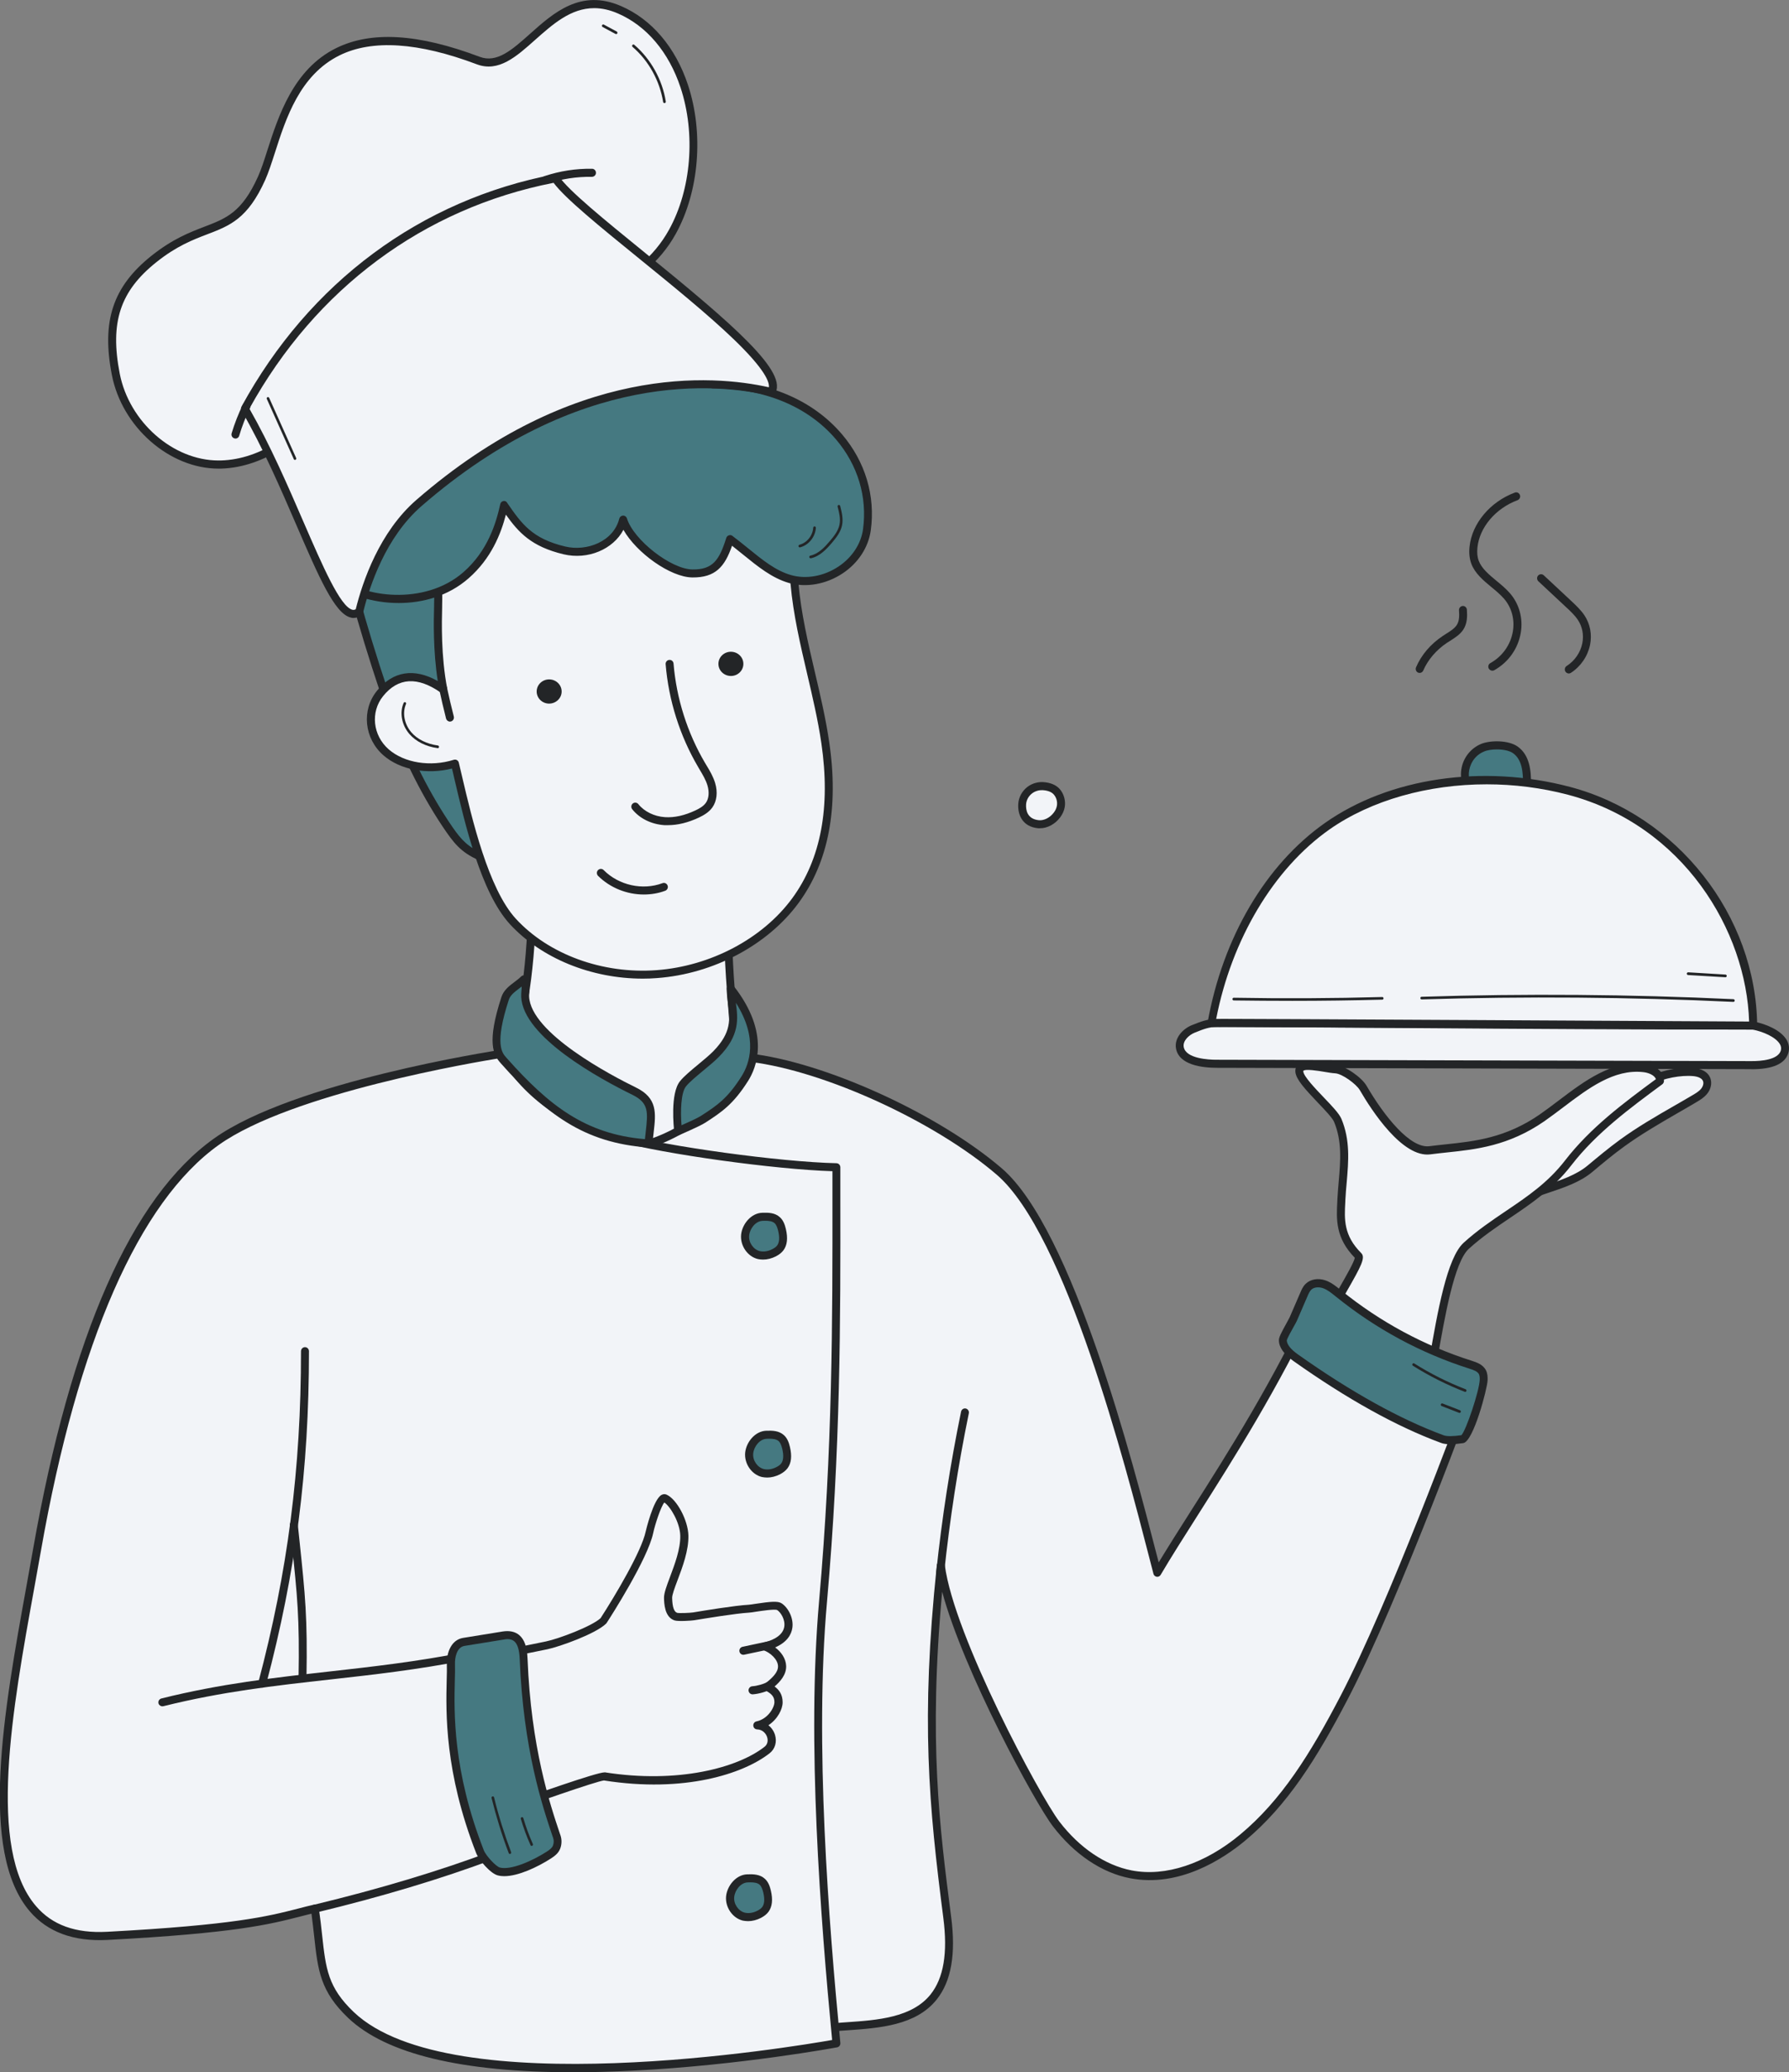 <svg width="355" height="411" viewBox="0 0 355 411" fill="none" xmlns="http://www.w3.org/2000/svg">
<rect x="0" y="0" width="355" height="411" fill="#808080" stroke="none"/>
<g clip-path="url(#clip0_396_910)">
<path d="M144.842 168.552C143.787 184.193 144.796 194.589 146.161 210.072C146.27 211.371 165.233 213.621 164.24 214.445C157.489 220.166 134.135 246.061 126.004 244.809C117.857 243.557 96.303 225 94.906 215.254C105.753 211.054 106.576 182.513 105.226 154.844C115.343 158.33 132.863 166.222 144.842 168.552Z" fill="#F2F4F8"/>
<path d="M126.608 245.665C132.893 245.665 144.826 234.461 157.52 221.974C160.546 218.994 163.153 216.427 164.751 215.08C165.015 214.858 165.123 214.51 165.046 214.177C164.844 213.384 164.301 213.178 156.573 211.8C153.144 211.182 148.054 210.278 146.921 209.724L146.812 208.551C145.54 194.13 144.609 183.702 145.618 168.616C145.649 168.204 145.369 167.855 144.981 167.776C136.741 166.175 126.019 161.976 116.537 158.283C112.456 156.683 108.592 155.177 105.473 154.1C105.225 154.02 104.961 154.052 104.744 154.226C104.542 154.385 104.418 154.639 104.433 154.908C106.218 191.769 103.006 211.277 94.611 214.525C94.269 214.652 94.052 215.017 94.114 215.397C95.588 225.714 117.748 244.398 125.879 245.634C126.127 245.634 126.36 245.665 126.608 245.665ZM162.827 214.636C161.197 216.11 158.963 218.313 156.433 220.801C147.278 229.818 131.931 244.905 126.127 244.017C118.694 242.876 97.931 225.444 95.805 215.746C104.495 211.594 107.754 192.545 106.078 156.001C108.965 157.031 112.394 158.363 115.994 159.773C125.274 163.402 135.748 167.491 144.019 169.202C143.073 184.035 143.988 194.399 145.261 208.678L145.385 210.136C145.478 211.261 146.921 211.689 156.309 213.369C158.621 213.781 161.384 214.272 162.827 214.636Z" fill="#232527"/>
<path d="M67.052 105.005C69.892 116.875 72.778 127.477 78.147 142.817C80.708 150.107 84.727 158.094 89.18 164.544C91.275 167.586 92.827 169.013 96.645 170.423C96.567 167.158 99.733 165.257 99.965 161.992C100.245 157.967 97.451 154.702 99.484 150.978C103.348 143.879 105.753 136.272 106.514 128.618C107.15 122.326 106.622 115.829 103.271 110.378C99.919 104.926 93.308 100.742 85.891 100.901C80.242 101.028 71.149 100.98 67.052 105.005Z" fill="#457981"/>
<path d="M96.66 171.247C96.815 171.247 96.986 171.199 97.125 171.089C97.343 170.93 97.451 170.676 97.451 170.423C97.42 168.981 98.165 167.776 98.956 166.509C99.779 165.193 100.632 163.83 100.756 162.056C100.881 160.328 100.493 158.775 100.105 157.27C99.577 155.162 99.112 153.34 100.182 151.374C104.124 144.148 106.529 136.51 107.305 128.697C108.081 121.011 106.979 114.878 103.953 109.95C100.182 103.817 93.106 99.934 85.89 100.093L85.006 100.108C79.28 100.219 70.621 100.378 66.524 104.419C66.322 104.609 66.245 104.91 66.307 105.195C69.162 117.144 72.017 127.651 77.418 143.086C80.04 150.566 84.09 158.553 88.559 165.003C90.654 168.03 92.284 169.646 96.396 171.168C96.474 171.231 96.567 171.247 96.66 171.247ZM86.294 101.709C92.811 101.709 99.189 105.259 102.603 110.821C105.443 115.433 106.467 121.233 105.738 128.554C104.977 136.145 102.65 143.562 98.801 150.614C97.42 153.134 98.01 155.447 98.584 157.698C98.925 159.076 99.298 160.487 99.189 161.96C99.096 163.323 98.382 164.464 97.637 165.653C96.939 166.778 96.21 167.919 95.961 169.314C92.92 168.046 91.601 166.651 89.832 164.1C85.456 157.761 81.468 149.917 78.892 142.563C73.585 127.382 70.745 117.002 67.936 105.29C71.754 101.978 79.714 101.836 85.037 101.725L85.921 101.709C86.046 101.709 86.17 101.709 86.294 101.709Z" fill="#232527"/>
<path d="M157.661 115.747C158.624 126.412 162.208 136.665 163.775 147.267C165.343 157.853 164.644 169.374 157.832 178.645C151.842 186.806 141.259 192.4 130.335 193.208C119.41 194.016 108.424 189.991 101.782 182.749C95.544 175.95 92.254 159.58 90.283 151.435C85.581 152.908 80.026 152.164 76.643 149.216C73.26 146.268 72.546 141.102 75.433 137.537C78.319 133.971 82.493 132.862 87.971 136.728C86.668 129.977 86.869 123.163 86.947 120.025C87.149 111.531 85.566 99.202 90.718 94.828C93.635 92.356 100.137 89.599 103.784 88.045C110.068 85.335 119.752 88.22 126.595 87.19C133.438 86.16 140.902 88.457 146.908 91.12C154.077 94.305 156.932 107.759 157.661 115.747Z" fill="#F2F4F8"/>
<path d="M127.557 194.097C128.503 194.097 129.434 194.065 130.381 193.986C141.554 193.162 152.308 187.457 158.453 179.106C164.427 170.976 166.475 160.216 164.536 147.126C163.853 142.482 162.767 137.839 161.711 133.354C160.361 127.586 158.965 121.627 158.437 115.669C158.111 112.135 156.078 94.307 147.202 90.361C139.257 86.843 132.274 85.495 126.455 86.367C123.739 86.779 120.574 86.557 117.206 86.32C112.349 85.971 107.337 85.622 103.442 87.286L103.039 87.46C99.314 89.061 93.092 91.739 90.19 94.196C85.814 97.904 85.969 106.636 86.109 114.338C86.14 116.35 86.186 118.236 86.14 119.995V120.201C86.062 123.149 85.923 128.996 86.869 135.082C82.198 132.435 77.962 133.101 74.796 137.015C71.693 140.85 72.267 146.476 76.1 149.82C79.39 152.688 84.759 153.686 89.694 152.419C89.833 153.037 89.988 153.686 90.144 154.368C92.254 163.385 95.435 177.03 101.177 183.289C107.446 190.088 117.346 194.097 127.557 194.097ZM130.071 87.73C134.881 87.73 140.406 89.109 146.582 91.85C152.835 94.624 156.032 106.493 156.87 115.827C157.413 121.913 158.825 127.919 160.191 133.751C161.23 138.204 162.317 142.815 162.984 147.395C164.846 160.041 162.906 170.389 157.196 178.171C151.315 186.173 140.995 191.625 130.272 192.417C119.55 193.21 108.858 189.295 102.356 182.212C96.894 176.269 93.65 162.339 91.695 154.019C91.463 153.021 91.245 152.102 91.043 151.262C90.997 151.04 90.857 150.866 90.671 150.755C90.485 150.644 90.252 150.628 90.05 150.691C85.41 152.149 80.228 151.309 77.14 148.631C73.959 145.858 73.477 141.215 76.022 138.061C79.017 134.353 82.881 134.131 87.521 137.411C87.785 137.601 88.126 137.601 88.406 137.427C88.669 137.253 88.809 136.92 88.747 136.603C87.49 130.074 87.661 123.466 87.738 120.28V120.074C87.785 118.299 87.754 116.382 87.707 114.353C87.567 107.016 87.428 98.696 91.214 95.479C93.93 93.165 100.028 90.551 103.675 88.982L104.078 88.808C107.616 87.286 112.443 87.635 117.113 87.968C120.403 88.205 123.802 88.443 126.703 88.015C127.774 87.809 128.907 87.73 130.071 87.73Z" fill="#232527"/>
<path d="M123.677 103.023C125.104 107.65 132.863 113.656 137.41 113.72C141.957 113.783 143.462 111.501 144.89 106.921C149.204 110.186 152.524 113.609 156.745 114.829C163.201 116.683 171.084 112.087 172.046 105.083C174.063 90.376 161.804 76.225 141.429 76.225C137.069 37.288 93.852 89.695 71.289 97.73C66.137 99.568 63.328 111.374 67.285 115.178C71.227 118.981 84.2 121.358 92.502 114.068C97.11 110.027 99.019 104.909 100.043 100.154C103.069 104.528 105.257 107.523 112.023 109.124C116.942 110.312 122.466 107.84 123.677 103.023Z" fill="#457981"/>
<path d="M79.11 119.6C83.812 119.6 88.917 118.268 92.998 114.687C97.483 110.757 99.391 105.892 100.385 102.072C102.914 105.622 105.459 108.411 111.821 109.933C116.678 111.09 121.675 108.934 123.708 105.083C126.299 109.647 133.018 114.481 137.379 114.528C141.988 114.576 143.834 112.373 145.262 108.237C146.007 108.823 146.736 109.41 147.434 109.98C150.383 112.373 153.176 114.639 156.497 115.606C159.942 116.604 163.961 115.891 167.235 113.704C170.308 111.66 172.325 108.554 172.791 105.194C173.737 98.332 171.704 91.55 167.064 86.114C161.323 79.379 152.478 75.592 142.081 75.433C141.15 68.127 138.791 63.722 134.865 61.995C125.989 58.065 111.03 69.411 96.567 80.393C87.039 87.636 78.023 94.466 70.994 96.97C68.278 97.936 65.92 101.47 64.973 105.955C64.29 109.235 64.383 113.53 66.695 115.765C68.915 117.872 73.756 119.6 79.11 119.6ZM100.028 99.363C99.981 99.363 99.919 99.363 99.873 99.378C99.562 99.442 99.329 99.68 99.267 99.996C98.445 103.752 96.8 109.235 91.974 113.467C84.184 120.297 71.646 118.284 67.813 114.592C66.292 113.134 65.796 109.869 66.54 106.288C67.347 102.389 69.365 99.267 71.537 98.491C78.799 95.908 87.908 88.998 97.529 81.677C111.635 70.964 126.222 59.903 134.275 63.453C137.751 64.99 139.846 69.205 140.638 76.305C140.684 76.717 141.026 77.018 141.414 77.018C151.64 77.018 160.345 80.615 165.901 87.16C170.23 92.247 172.123 98.57 171.254 104.973C170.851 107.873 169.082 110.567 166.397 112.357C163.495 114.291 159.973 114.925 156.947 114.053C153.921 113.181 151.376 111.121 148.428 108.728C147.45 107.936 146.426 107.112 145.34 106.288C145.138 106.129 144.874 106.082 144.626 106.177C144.377 106.256 144.191 106.446 144.114 106.7C142.748 111.058 141.46 113.007 137.394 112.944C133.143 112.88 125.741 107.112 124.406 102.817C124.297 102.469 123.987 102.247 123.63 102.263C123.273 102.278 122.978 102.516 122.885 102.865C121.737 107.429 116.414 109.41 112.163 108.396C105.552 106.827 103.488 103.847 100.648 99.743C100.524 99.489 100.291 99.363 100.028 99.363Z" fill="#232527"/>
<path d="M147.511 131.723C147.542 130.391 146.456 129.298 145.09 129.266C143.725 129.235 142.592 130.281 142.561 131.612C142.53 132.943 143.616 134.036 144.982 134.068C146.347 134.1 147.48 133.054 147.511 131.723Z" fill="#232527"/>
<path d="M111.449 137.205C111.48 135.874 110.393 134.78 109.028 134.749C107.662 134.717 106.529 135.763 106.498 137.094C106.467 138.425 107.554 139.519 108.919 139.55C110.285 139.566 111.418 138.52 111.449 137.205Z" fill="#232527"/>
<path d="M127.758 177.411C129.201 177.411 130.644 177.174 132.01 176.666C132.413 176.508 132.63 176.048 132.475 175.636C132.32 175.224 131.87 175.002 131.466 175.161C127.494 176.635 122.792 175.589 119.782 172.562C119.471 172.245 118.975 172.261 118.664 172.578C118.354 172.895 118.369 173.402 118.68 173.719C121.101 176.112 124.421 177.411 127.758 177.411Z" fill="#232527"/>
<path d="M132.568 163.656C134.508 163.656 136.556 163.149 138.682 162.15C139.613 161.706 140.637 161.136 141.351 160.153C142.251 158.886 142.453 157.127 141.91 155.304C141.522 154.021 140.854 152.879 140.187 151.786L139.892 151.295C136.385 145.336 134.228 138.538 133.654 131.612C133.623 131.169 133.235 130.836 132.801 130.883C132.366 130.915 132.04 131.311 132.087 131.755C132.677 138.918 134.911 145.97 138.542 152.135L138.837 152.642C139.473 153.704 140.063 154.702 140.389 155.795C140.777 157.111 140.668 158.394 140.063 159.234C139.582 159.916 138.76 160.375 138.015 160.724C135.858 161.738 133.825 162.198 131.947 162.071C129.821 161.928 127.851 160.962 126.671 159.488C126.392 159.139 125.911 159.092 125.569 159.361C125.228 159.646 125.182 160.138 125.445 160.486C126.904 162.324 129.232 163.481 131.839 163.656C132.102 163.656 132.335 163.656 132.568 163.656Z" fill="#232527"/>
<path d="M89.29 143.116C89.352 143.116 89.43 143.1 89.492 143.084C89.911 142.974 90.159 142.53 90.051 142.102C89.461 139.804 89.182 138.568 88.685 136.318C88.592 135.89 88.173 135.605 87.739 135.715C87.32 135.811 87.056 136.238 87.149 136.682C87.645 138.948 87.925 140.184 88.514 142.514C88.623 142.878 88.933 143.116 89.29 143.116Z" fill="#232527"/>
<path d="M86.852 148.395C86.976 148.395 87.1 148.3 87.115 148.157C87.131 148.015 87.038 147.872 86.883 147.856C84.679 147.555 82.802 146.62 81.607 145.225C80.226 143.609 79.807 141.375 80.567 139.631C80.629 139.489 80.567 139.346 80.443 139.283C80.319 139.219 80.148 139.283 80.102 139.409C79.248 141.327 79.713 143.815 81.234 145.574C82.522 147.064 84.508 148.062 86.836 148.379C86.821 148.395 86.836 148.395 86.852 148.395Z" fill="#232527"/>
<path d="M160.857 110.726C160.872 110.726 160.888 110.726 160.903 110.726C162.688 110.345 164.022 108.903 165.14 107.588C165.978 106.589 166.831 105.496 167.095 104.181C167.359 102.865 167.017 101.534 166.722 100.346C166.691 100.203 166.536 100.124 166.397 100.155C166.257 100.187 166.179 100.346 166.21 100.488C166.505 101.613 166.831 102.881 166.583 104.07C166.335 105.258 165.543 106.288 164.736 107.239C163.681 108.491 162.424 109.854 160.795 110.203C160.655 110.234 160.562 110.377 160.593 110.52C160.624 110.63 160.748 110.726 160.857 110.726Z" fill="#232527"/>
<path d="M158.716 108.57C158.732 108.57 158.763 108.57 158.778 108.554C160.485 108.11 161.788 106.478 161.897 104.687C161.913 104.544 161.789 104.418 161.649 104.402C161.509 104.386 161.385 104.513 161.37 104.655C161.276 106.224 160.128 107.65 158.638 108.047C158.499 108.078 158.421 108.237 158.452 108.379C158.499 108.49 158.592 108.57 158.716 108.57Z" fill="#232527"/>
<path d="M73.43 112.056C73.507 112.056 73.585 112.025 73.647 111.945C73.74 111.819 73.709 111.66 73.585 111.565C70.916 109.584 69.318 106.256 69.411 102.881C69.411 102.738 69.302 102.611 69.162 102.611C69.023 102.611 68.899 102.722 68.899 102.865C68.805 106.399 70.497 109.901 73.29 111.993C73.321 112.04 73.368 112.056 73.43 112.056Z" fill="#232527"/>
<path d="M347.892 203.414C350.949 204 354.922 205.965 354.115 208.627C353.448 210.846 350.142 211.274 347.535 211.274C312.139 211.179 276.728 211.1 241.332 211.004C238.383 211.004 234.581 210.371 234.116 207.819C233.837 206.25 235.187 204.729 236.832 204.079C238.476 203.414 239.764 202.891 241.564 202.891C277.038 203.033 312.403 203.414 347.892 203.414Z" fill="#F2F4F8"/>
<path d="M347.582 212.068C351.756 212.068 354.208 210.99 354.86 208.867C355.124 207.979 355.015 207.076 354.534 206.252C353.37 204.271 350.313 203.051 348.048 202.623C348.001 202.607 347.954 202.607 347.908 202.607C325.609 202.607 302.968 202.449 281.088 202.306C268.147 202.227 254.755 202.132 241.58 202.068C239.671 202.068 238.259 202.623 236.646 203.273L236.552 203.304C234.69 204.049 232.999 205.888 233.356 207.932C233.945 211.26 238.616 211.767 241.347 211.783L347.551 212.052C347.535 212.068 347.567 212.068 347.582 212.068ZM347.815 204.208C349.832 204.604 352.346 205.666 353.184 207.076C353.448 207.52 353.494 207.932 353.37 208.376C352.812 210.198 349.46 210.467 347.535 210.452L241.332 210.182C239.92 210.182 235.311 209.992 234.892 207.647C234.675 206.458 235.885 205.285 237.111 204.794L237.204 204.762C238.771 204.129 239.92 203.669 241.518 203.669C241.534 203.669 241.549 203.669 241.549 203.669C254.739 203.732 268.116 203.812 281.057 203.907C302.922 204.065 325.531 204.208 347.815 204.208Z" fill="#232527"/>
<path d="M303.015 155.556C303.03 153.084 302.844 150.247 300.718 148.726C299.213 147.649 295.877 147.569 294.154 148.314C290.073 150.057 289.685 155.588 292.556 157.347C293.378 157.854 294.402 157.949 295.396 158.028C296.839 158.155 298.328 158.266 299.741 157.933C301.153 157.601 302.999 156.824 303.015 155.556Z" fill="#457981"/>
<path d="M297.63 158.979C298.391 158.979 299.151 158.916 299.912 158.742C301.075 158.472 303.791 157.601 303.807 155.572C303.838 152.815 303.543 149.772 301.169 148.077C299.384 146.793 295.768 146.761 293.844 147.569C291.594 148.536 290.089 150.675 289.918 153.148C289.778 155.224 290.632 157.109 292.153 158.029C293.146 158.647 294.356 158.742 295.334 158.821C296.048 158.9 296.839 158.979 297.63 158.979ZM297.025 148.631C298.267 148.631 299.524 148.869 300.253 149.392C302.022 150.66 302.239 153.1 302.224 155.556C302.224 156.111 301.06 156.808 299.539 157.173C298.236 157.49 296.808 157.363 295.442 157.252C294.589 157.173 293.627 157.094 292.944 156.682C291.935 156.064 291.377 154.764 291.47 153.29C291.579 151.832 292.401 149.946 294.434 149.075C295.101 148.774 296.048 148.631 297.025 148.631Z" fill="#232527"/>
<path d="M347.893 203.415C347.691 183.431 333.709 162.766 311.317 156.855C295.194 152.592 276.387 154.732 263.367 163.876C250.348 173.019 242.961 188.677 240.401 202.892C240.401 202.797 347.893 203.415 347.893 203.415Z" fill="#F2F4F8"/>
<path d="M347.892 204.208C348.094 204.208 348.296 204.129 348.451 203.97C348.606 203.812 348.684 203.606 348.684 203.4C348.466 181.61 332.84 161.69 311.519 156.064C294.278 151.516 275.672 154.241 262.932 163.211C251.17 171.483 242.666 185.889 239.64 202.75L240.416 202.893L240.478 203.701C242.077 203.606 346.821 204.208 347.892 204.208ZM295.023 155.557C300.408 155.557 305.87 156.238 311.115 157.617C334.143 163.702 346.542 184.7 347.085 202.607C342.43 202.576 318.3 202.449 294.17 202.322C280.731 202.259 267.308 202.18 257.222 202.132C252.179 202.116 247.973 202.1 245.025 202.084C243.225 202.084 242.077 202.069 241.332 202.084C244.404 186.285 252.753 172.292 263.786 164.526C272.119 158.679 283.416 155.557 295.023 155.557Z" fill="#232527"/>
<path d="M296.141 133.022C296.266 133.022 296.405 132.99 296.514 132.926C299.338 131.342 301.247 128.632 301.774 125.494C302.255 122.626 301.464 119.757 299.602 117.634C298.826 116.746 297.879 115.954 296.964 115.209C295.443 113.941 294 112.753 293.426 111.2C293.146 110.455 293.069 109.599 293.177 108.569C293.596 104.576 296.793 100.82 301.138 99.203C301.542 99.045 301.759 98.585 301.604 98.173C301.448 97.761 300.998 97.539 300.595 97.698C295.691 99.52 292.091 103.831 291.61 108.411C291.471 109.694 291.595 110.788 291.952 111.786C292.681 113.735 294.357 115.13 295.971 116.461C296.84 117.174 297.724 117.919 298.422 118.711C299.959 120.47 300.61 122.832 300.207 125.225C299.757 127.887 298.128 130.185 295.738 131.516C295.35 131.722 295.226 132.213 295.428 132.609C295.583 132.863 295.862 133.022 296.141 133.022Z" fill="#232527"/>
<path d="M311.301 133.576C311.441 133.576 311.596 133.528 311.72 133.449C313.675 132.181 315.056 130.153 315.522 127.903C315.941 125.827 315.537 123.735 314.405 122.039C313.66 120.93 312.667 120.011 311.72 119.123L306.335 114.1C306.01 113.798 305.513 113.83 305.218 114.147C304.923 114.48 304.954 114.987 305.265 115.288L310.649 120.312C311.549 121.136 312.465 121.992 313.101 122.942C314.001 124.289 314.312 125.938 313.986 127.586C313.613 129.408 312.496 131.056 310.882 132.086C310.51 132.324 310.401 132.815 310.634 133.196C310.789 133.433 311.037 133.576 311.301 133.576Z" fill="#232527"/>
<path d="M281.709 133.466C282.004 133.466 282.299 133.291 282.423 132.99C283.339 130.867 284.999 128.918 287.109 127.507C287.327 127.365 287.544 127.222 287.761 127.095C288.723 126.477 289.716 125.859 290.368 124.876C291.16 123.656 291.175 122.262 291.082 120.931C291.051 120.487 290.679 120.154 290.244 120.186C289.81 120.217 289.484 120.614 289.515 121.041C289.608 122.246 289.561 123.213 289.065 123.973C288.615 124.655 287.808 125.178 286.939 125.716C286.706 125.859 286.473 126.002 286.256 126.16C283.866 127.761 282.051 129.884 280.995 132.341C280.825 132.753 280.995 133.228 281.399 133.402C281.492 133.434 281.601 133.466 281.709 133.466Z" fill="#232527"/>
<path d="M343.967 198.709C344.106 198.709 344.215 198.598 344.23 198.455C344.23 198.313 344.122 198.186 343.982 198.17C323.452 197.203 302.643 197.045 282.097 197.694C281.958 197.694 281.834 197.821 281.849 197.964C281.849 198.107 281.973 198.217 282.113 198.217C302.627 197.584 323.437 197.742 343.967 198.709C343.951 198.709 343.951 198.709 343.967 198.709Z" fill="#232527"/>
<path d="M256.43 198.502C262.389 198.502 268.364 198.423 274.291 198.265C274.431 198.265 274.555 198.138 274.54 197.995C274.54 197.853 274.4 197.726 274.276 197.742C264.515 198.011 254.599 198.059 244.823 197.884C244.684 197.884 244.559 197.995 244.559 198.154C244.559 198.296 244.668 198.423 244.823 198.423C248.656 198.471 252.536 198.502 256.43 198.502Z" fill="#232527"/>
<path d="M342.383 193.826C342.523 193.826 342.632 193.715 342.647 193.573C342.663 193.43 342.538 193.303 342.399 193.287L334.997 192.844C334.857 192.844 334.733 192.955 334.718 193.097C334.702 193.24 334.826 193.367 334.966 193.383L342.383 193.826C342.368 193.826 342.368 193.826 342.383 193.826Z" fill="#232527"/>
<path d="M298.159 239.959C302.908 235.981 310.791 235.759 315.539 231.798C317.603 230.07 319.667 228.343 321.824 226.774C326.402 223.43 331.429 220.784 336.286 217.9C336.969 217.488 337.667 217.076 338.18 216.442C338.676 215.824 338.955 214.936 338.692 214.175C338.273 213.003 336.829 212.638 335.604 212.607C332.314 212.496 329.04 213.431 326.045 214.841C323.05 216.267 320.303 218.153 317.587 220.071C311.117 224.635 304.506 229.658 301.03 236.869C300.083 238.802 296.313 237.534 298.159 239.959Z" fill="#F2F4F8"/>
<path d="M298.158 240.753C298.345 240.753 298.515 240.689 298.655 240.578C300.905 238.693 304.055 237.647 307.081 236.632C310.262 235.571 313.537 234.493 316.019 232.401C318.037 230.706 320.116 228.962 322.273 227.409C325.656 224.953 329.349 222.814 332.918 220.753C334.175 220.024 335.432 219.311 336.674 218.566C337.341 218.17 338.163 217.679 338.768 216.918C339.513 215.999 339.746 214.827 339.405 213.876C338.939 212.592 337.589 211.847 335.603 211.784C332.499 211.673 329.147 212.449 325.687 214.098C322.692 215.524 319.93 217.41 317.121 219.391C310.542 224.034 303.838 229.168 300.3 236.49C300.067 236.965 299.477 237.14 298.686 237.346C297.941 237.536 297.181 237.726 296.933 238.487C296.684 239.2 297.119 239.897 297.522 240.436C297.646 240.61 297.848 240.721 298.05 240.737C298.096 240.753 298.127 240.753 298.158 240.753ZM335.06 213.384C335.23 213.384 335.401 213.384 335.572 213.4C336.177 213.416 337.636 213.559 337.946 214.446C338.101 214.874 337.946 215.445 337.574 215.92C337.139 216.459 336.487 216.839 335.898 217.188C334.656 217.917 333.415 218.646 332.158 219.359C328.542 221.435 324.818 223.59 321.373 226.11C319.185 227.71 317.075 229.469 315.042 231.165C312.776 233.051 309.642 234.097 306.6 235.111C305.033 235.634 303.434 236.157 301.929 236.807C305.343 230.04 311.752 225.143 318.021 220.722C320.768 218.788 323.483 216.934 326.354 215.556C329.411 214.113 332.329 213.384 335.06 213.384Z" fill="#232527"/>
<path d="M269.573 249.087C265.647 245.173 266.004 241.607 266.19 237.931C266.485 232.337 267.618 227.345 265.461 222.194C264.592 220.118 258.059 214.825 257.857 212.575C257.64 210.325 262.808 211.941 265.011 212.052C266.656 212.147 269.682 214.318 270.52 215.76C272.506 219.183 278.589 228.818 283.772 228.121C290.274 227.234 297.707 227.44 306.025 221.687C312.356 217.298 318.578 210.959 326.198 211.814C327.703 211.989 329.503 212.86 329.425 214.397C322.861 219.231 316.204 224.159 311.192 230.641C305.419 238.105 297.676 240.989 290.972 247.075C285.215 252.304 283.819 284.189 280.218 284.601C278.015 284.855 261.178 276.772 260.899 268.722C260.697 263.588 270.706 250.228 269.573 249.087Z" fill="#F2F4F8"/>
<path d="M280.126 285.425C280.188 285.425 280.235 285.425 280.281 285.409C282.33 285.171 283.261 280.956 285.185 269.831C286.69 261.131 288.568 250.307 291.47 247.677C294.092 245.299 296.932 243.382 299.678 241.528C303.884 238.691 308.229 235.744 311.782 231.148C316.764 224.698 323.421 219.801 329.861 215.047C330.047 214.904 330.171 214.682 330.186 214.429C330.28 212.385 328.216 211.228 326.26 211.006C319.852 210.293 314.482 214.35 309.3 218.264C308.074 219.199 306.801 220.15 305.56 221.021C298.794 225.712 292.54 226.362 287.016 226.948C285.852 227.075 284.75 227.186 283.649 227.329C279.878 227.836 274.741 221.481 271.172 215.348C270.226 213.716 266.952 211.355 265.027 211.244C264.515 211.212 263.786 211.101 263.01 210.958C260.822 210.594 258.572 210.214 257.548 211.18C257.284 211.434 256.974 211.893 257.051 212.622C257.191 214.08 258.929 215.982 261.551 218.739C262.948 220.197 264.391 221.719 264.717 222.479C266.331 226.346 266.005 230.229 265.648 234.333C265.555 235.474 265.446 236.647 265.384 237.851L265.369 238.263C265.182 241.829 264.981 245.505 268.845 249.467C268.69 250.323 267.122 253.065 265.85 255.283C263.088 260.101 259.969 265.552 260.077 268.722C260.17 271.448 261.924 274.332 265.291 277.311C270.505 281.954 278.109 285.425 280.126 285.425ZM328.588 214.033C322.179 218.755 315.584 223.668 310.556 230.165C307.158 234.555 303.108 237.297 298.809 240.197C296.016 242.082 293.13 244.032 290.43 246.488C287.125 249.499 285.262 260.148 283.633 269.562C282.624 275.362 281.243 283.301 280.08 283.824C279.009 283.919 271.529 280.782 266.238 276.059C263.32 273.46 261.738 270.925 261.66 268.722C261.567 266.028 264.841 260.323 267.215 256.155C270.133 251.068 271.002 249.42 270.117 248.532C266.595 245.014 266.765 241.813 266.952 238.406L266.967 237.994C267.029 236.821 267.122 235.648 267.231 234.523C267.603 230.213 267.945 226.124 266.176 221.893C265.741 220.863 264.329 219.373 262.684 217.662C261.008 215.903 258.712 213.51 258.618 212.511C258.603 212.432 258.618 212.4 258.618 212.4C258.96 211.941 261.722 212.4 262.762 212.575C263.584 212.717 264.36 212.844 264.95 212.876C266.331 212.955 269.108 214.984 269.822 216.188C272.197 220.277 278.311 229.69 283.85 228.945C284.937 228.802 286.023 228.691 287.171 228.565C292.882 227.963 299.353 227.281 306.444 222.384C307.717 221.497 308.989 220.53 310.231 219.595C315.165 215.855 320.286 211.988 326.074 212.638C327.052 212.733 328.324 213.225 328.588 214.033Z" fill="#232527"/>
<path d="M133.421 45.956C141.444 31.472 137.921 8.414 122.931 1.932C109.415 -3.915 103.658 15.323 94.906 12.011C57.927 -1.95 56.282 25.656 51.906 35.37C46.397 47.589 40.92 43.072 30.554 51.36C22.795 57.556 21.057 64.371 22.981 74.244C24.905 84.117 33.952 92.405 43.806 92.135C55.987 91.802 64.553 80.345 74.671 73.388C92.02 61.423 122.729 65.29 133.421 45.956Z" fill="#F2F4F8"/>
<path d="M43.355 92.944C43.511 92.944 43.666 92.944 43.837 92.944C52.759 92.69 59.804 86.668 66.632 80.821C69.379 78.475 72.203 76.051 75.105 74.054C82.01 69.3 91.29 67.034 100.259 64.847C113.682 61.566 127.57 58.175 134.103 46.369C138.743 37.986 139.69 26.385 136.509 16.814C134.041 9.381 129.324 3.835 123.241 1.204C115.234 -2.267 109.865 2.519 105.147 6.735C101.64 9.857 98.614 12.566 95.185 11.267C83.003 6.671 73.693 6.101 66.71 9.54C58.221 13.723 55.242 23.026 53.054 29.808C52.402 31.869 51.828 33.627 51.192 35.038C47.995 42.122 44.892 43.31 40.578 44.958C37.614 46.099 34.262 47.383 30.057 50.727C22.391 56.844 20.11 63.706 22.205 74.403C24.222 84.719 33.641 92.944 43.355 92.944ZM117.903 1.616C119.362 1.616 120.929 1.933 122.636 2.678C128.3 5.134 132.707 10.332 135.034 17.337C138.076 26.496 137.191 37.574 132.753 45.576C126.546 56.78 113.604 59.934 99.902 63.278C90.793 65.496 81.374 67.794 74.22 72.723C71.257 74.767 68.386 77.224 65.608 79.585C58.687 85.512 52.154 91.106 43.775 91.328C43.635 91.328 43.48 91.328 43.34 91.328C34.355 91.328 25.619 83.689 23.757 74.086C21.786 63.943 23.819 57.747 31.034 51.995C35.038 48.793 38.281 47.557 41.136 46.464C45.621 44.752 49.159 43.389 52.62 35.703C53.287 34.214 53.892 32.328 54.544 30.315C56.747 23.438 59.494 14.88 67.377 10.982C73.863 7.781 83.034 8.383 94.626 12.757C98.925 14.373 102.447 11.251 106.171 7.923C109.678 4.817 113.248 1.616 117.903 1.616Z" fill="#232527"/>
<path d="M48.587 81.043C59.542 99.997 66.184 125.416 71.273 121.327C73.12 113.705 76.813 105.226 83.145 99.743C110.689 75.845 136.821 73.88 153.037 77.731C157.63 71.535 115.344 43.152 110.192 35.355C86.776 39.824 63.499 53.754 48.587 81.043Z" fill="#F2F4F8"/>
<path d="M70.14 122.563C70.715 122.563 71.258 122.357 71.77 121.945C71.909 121.834 72.002 121.676 72.049 121.501C73.322 116.256 76.518 106.541 83.672 100.345C114.94 73.215 142.484 76.035 152.866 78.507C153.176 78.587 153.486 78.46 153.672 78.206C156.776 74.023 145.448 64.324 127.804 49.982C120.045 43.675 112.721 37.732 110.859 34.896C110.688 34.626 110.378 34.5 110.068 34.563C83.455 39.634 61.388 56.004 47.919 80.647C47.779 80.9 47.779 81.202 47.934 81.439C52.171 88.761 55.724 96.986 58.859 104.244C63.235 114.354 66.385 121.66 69.551 122.468C69.737 122.547 69.939 122.563 70.14 122.563ZM70.59 120.836C70.311 120.994 70.078 120.978 69.907 120.931C67.502 120.313 63.995 112.199 60.271 103.626C57.167 96.447 53.66 88.349 49.486 81.043C62.661 57.193 84.075 41.314 109.85 36.259C112.193 39.396 118.99 44.911 126.811 51.266C133.561 56.749 140.544 62.422 145.665 67.351C151.841 73.31 152.71 75.798 152.571 76.812C141.491 74.324 113.823 72.073 82.632 99.141C75.292 105.511 71.956 115.337 70.59 120.836Z" fill="#232527"/>
<path d="M108.297 36.497C108.375 36.497 108.468 36.481 108.546 36.449C111.432 35.483 114.427 35.023 117.468 35.071C117.903 35.055 118.26 34.722 118.26 34.278C118.26 33.834 117.918 33.47 117.484 33.47C114.272 33.422 111.091 33.914 108.049 34.928C107.63 35.071 107.413 35.514 107.552 35.942C107.646 36.291 107.956 36.497 108.297 36.497Z" fill="#232527"/>
<path d="M46.724 86.985C47.066 86.985 47.376 86.763 47.469 86.415C48.028 84.529 48.742 82.691 49.611 80.932C49.812 80.535 49.657 80.06 49.269 79.854C48.881 79.648 48.416 79.807 48.214 80.203C47.314 82.041 46.554 83.974 45.964 85.939C45.84 86.367 46.073 86.811 46.492 86.938C46.585 86.969 46.662 86.985 46.724 86.985Z" fill="#232527"/>
<path d="M140.108 391.728C140.931 394.485 140.729 402.599 143.476 403.201C149.729 404.564 159.785 402.504 166.954 401.981C177.475 401.22 190.65 401.062 187.981 380.318C185.265 359.32 183.356 342.316 186.693 310.526C188.57 325.027 205.826 356.88 209.581 361.776C213.306 366.642 218.458 370.619 224.401 371.776C232.284 373.297 240.369 369.653 246.591 364.471C255.39 357.149 261.38 346.928 266.718 336.69C277.146 316.707 292.602 274.236 292.602 274.236C292.602 274.236 268.099 267.437 261.519 256.756C250.409 280.797 237.451 298.752 229.646 311.968C226.17 298.783 213.337 245.315 198.3 232.415C185.715 221.623 163.602 211.512 148.566 209.801C143.367 220.387 132.381 227.772 120.789 228.437C122.263 272.287 125.646 316.057 130.906 359.59C132.35 371.633 137.284 382.188 140.108 391.728Z" fill="#F2F4F8"/>
<path d="M148.566 404.454C152.197 404.454 156.294 403.962 160.297 403.471C162.687 403.186 164.953 402.916 167.001 402.758L168.118 402.679C174.496 402.235 181.743 401.728 185.855 396.593C188.757 392.98 189.704 387.608 188.742 380.191C186.429 362.3 184.241 345.343 186.957 315.693C191.224 331.556 205.377 357.577 208.946 362.236C213.198 367.783 218.629 371.444 224.246 372.521C234.038 374.407 242.759 368.655 247.088 365.057C255.452 358.084 261.272 348.814 267.417 337.039C277.751 317.246 293.192 274.902 293.347 274.474C293.424 274.268 293.409 274.03 293.316 273.824C293.223 273.618 293.036 273.476 292.819 273.412C292.571 273.349 268.534 266.566 262.203 256.281C262.047 256.028 261.784 255.885 261.489 255.901C261.21 255.917 260.946 256.091 260.822 256.36C252.752 273.824 243.659 288.134 236.35 299.624C234.038 303.253 231.85 306.707 229.926 309.877C229.786 309.306 229.615 308.688 229.445 308.039C224.913 290.48 212.887 243.809 198.782 231.718C186.104 220.847 163.603 210.625 148.628 208.929C148.302 208.898 147.992 209.072 147.837 209.373C142.731 219.769 132.086 226.916 120.712 227.566C120.293 227.598 119.951 227.962 119.967 228.39C121.441 272.081 124.839 316.232 130.084 359.622C131.109 368.116 133.886 375.992 136.338 382.949C137.44 386.071 138.479 389.034 139.333 391.918C139.55 392.679 139.705 393.979 139.876 395.357C140.311 399.129 140.823 403.392 143.29 403.946C144.888 404.327 146.657 404.454 148.566 404.454ZM186.678 309.703C186.274 309.703 185.933 310.019 185.902 310.416C182.674 341.175 184.319 358.1 187.19 380.397C188.09 387.354 187.252 392.315 184.645 395.579C180.952 400.175 174.077 400.666 168.01 401.078L166.893 401.157C164.813 401.316 162.532 401.585 160.127 401.87C154.432 402.552 147.976 403.328 143.647 402.393C142.266 402.092 141.769 397.766 141.459 395.199C141.288 393.693 141.133 392.378 140.869 391.49C140 388.575 138.961 385.595 137.843 382.442C135.298 375.231 132.676 367.767 131.683 359.463C126.469 316.374 123.086 272.541 121.596 229.151C133.048 228.2 143.678 221.021 149.016 210.625C163.727 212.463 185.467 222.416 197.788 232.986C211.506 244.744 223.439 291.05 227.939 308.482C228.312 309.909 228.622 311.145 228.886 312.143C228.964 312.46 229.227 312.682 229.538 312.729C229.848 312.777 230.158 312.618 230.314 312.349C232.424 308.768 234.969 304.774 237.669 300.527C244.823 289.259 253.683 275.314 261.66 258.326C268.518 267.501 287.326 273.491 291.578 274.759C289.374 280.75 275.517 318.117 266.036 336.31C259.984 347.91 254.273 357.038 246.111 363.837C239.112 369.669 231.26 372.268 224.557 370.968C219.327 369.954 214.222 366.515 210.203 361.27C206.401 356.294 189.285 324.456 187.485 310.416C187.407 310.004 187.066 309.703 186.678 309.703Z" fill="#232527"/>
<path d="M294.402 273.713C294.418 273.174 294.402 272.619 294.154 272.144C293.719 271.288 292.726 270.955 291.826 270.67C282.329 267.659 273.391 262.841 265.601 256.534C264.732 255.821 263.832 255.076 262.777 254.712C261.722 254.347 260.434 254.411 259.627 255.203C259.208 255.615 258.959 256.186 258.727 256.724C258.028 258.357 257.315 259.973 256.616 261.605C256.368 262.16 254.552 265.155 254.552 265.773C254.552 267.184 255.949 268.451 257.082 269.244C265.88 275.488 276.107 281.684 286.193 285.392C287.248 285.788 289.141 285.566 290.243 285.392C291.345 285.249 294.324 276.121 294.402 273.713Z" fill="#457981"/>
<path d="M287.822 286.439C288.552 286.439 289.39 286.36 290.367 286.217C292.385 285.9 295.131 275.409 295.193 273.745C295.209 273.143 295.193 272.43 294.867 271.78C294.262 270.592 292.943 270.18 292.074 269.894C282.608 266.899 273.872 262.192 266.098 255.901L265.973 255.806C265.089 255.093 264.173 254.348 263.041 253.952C261.582 253.445 260.03 253.698 259.083 254.633C258.54 255.156 258.246 255.854 258.013 256.408L255.902 261.289C255.84 261.432 255.592 261.876 255.359 262.303C254.242 264.316 253.776 265.235 253.776 265.79C253.776 267.184 254.738 268.579 256.647 269.926C267.277 277.453 277.131 282.937 285.929 286.169C286.395 286.36 287.031 286.439 287.822 286.439ZM289.995 284.648C288.366 284.886 287.093 284.902 286.457 284.664C277.782 281.463 268.053 276.059 257.532 268.611C256.135 267.628 255.359 266.646 255.344 265.837C255.437 265.409 256.306 263.856 256.725 263.112C257.066 262.509 257.252 262.161 257.345 261.955L259.456 257.074C259.658 256.598 259.875 256.123 260.185 255.806C260.775 255.22 261.784 255.236 262.528 255.489C263.413 255.806 264.173 256.424 264.996 257.09L265.12 257.185C273.049 263.587 281.957 268.389 291.609 271.463C292.431 271.717 293.192 272.002 293.471 272.541C293.626 272.858 293.642 273.286 293.626 273.713C293.533 275.869 290.957 283.634 289.995 284.648Z" fill="#232527"/>
<path d="M186.568 312.745C186.972 312.745 187.313 312.443 187.344 312.031C188.461 301.414 190.106 290.733 192.248 280.305C192.341 279.877 192.061 279.449 191.642 279.354C191.224 279.259 190.805 279.544 190.711 279.972C188.554 290.463 186.894 301.192 185.777 311.857C185.73 312.301 186.041 312.697 186.475 312.745C186.506 312.745 186.537 312.745 186.568 312.745Z" fill="#232527"/>
<path d="M69.658 399.638C63.063 393.362 63.963 388.893 62.505 378.545C55.134 380.256 51.006 382.364 21.305 383.949C-8.955 385.549 1.598 340.21 7.386 307.295C13.763 271.005 24.905 239.279 42.983 226.426C58.765 215.191 99.747 208.979 99.747 208.979C104.542 217.552 113.465 223.067 122.807 225.602C132.148 228.138 154.572 231.26 165.993 231.513C165.993 257.36 166.241 284.871 163.339 317.659C160.872 345.519 163.556 380.019 165.993 405.263C165.977 405.263 90.452 419.447 69.658 399.638Z" fill="#F2F4F8"/>
<path d="M113.791 411C117.547 411 121.488 410.889 125.647 410.683C146.937 409.621 165.916 406.087 166.117 406.056C166.521 405.976 166.8 405.596 166.754 405.184C164.426 381.033 161.617 345.693 164.1 317.739C166.8 287.343 166.785 261.893 166.754 237.298V231.513C166.754 231.07 166.412 230.721 165.978 230.705C154.883 230.467 132.382 227.377 122.978 224.826C112.86 222.068 104.636 216.141 100.4 208.582C100.244 208.297 99.934 208.139 99.608 208.186C97.932 208.44 58.269 214.557 42.503 225.777C26.116 237.44 14.043 264.824 6.579 307.168C6.16 309.53 5.726 311.954 5.276 314.426C0.791 339.164 -4.299 367.198 5.927 379.099C9.45 383.204 14.617 385.105 21.321 384.757C46.677 383.41 53.489 381.667 59.495 380.129C60.286 379.923 61.031 379.733 61.807 379.543C62.024 381.159 62.179 382.633 62.334 383.964C63.079 390.81 63.545 394.947 69.1 400.24C76.642 407.387 91.632 411 113.791 411ZM165.124 404.598C157.396 405.961 89.398 417.339 70.187 399.051C65.066 394.17 64.647 390.478 63.917 383.774C63.747 382.205 63.545 380.415 63.266 378.434C63.235 378.212 63.11 378.006 62.94 377.879C62.754 377.752 62.536 377.705 62.319 377.752C61.217 378.006 60.209 378.259 59.138 378.545C53.195 380.066 46.46 381.793 21.259 383.14C14.99 383.473 10.366 381.809 7.138 378.038C-2.592 366.707 2.42 339.085 6.843 314.712C7.293 312.24 7.728 309.815 8.147 307.438C15.424 266.108 27.606 238.328 43.418 227.076C57.912 216.759 94.503 210.627 99.329 209.85C103.891 217.663 112.131 223.526 122.59 226.379C131.87 228.914 153.765 231.941 165.186 232.29V237.298C165.202 261.861 165.217 287.264 162.533 317.596C160.081 345.408 162.812 380.415 165.124 404.598Z" fill="#232527"/>
<path d="M119.905 352.334C135.222 354.759 146.984 351.225 152.229 347.121C154.138 345.615 152.912 342.319 150.32 342.24C152.912 341.685 154.51 339.134 154.51 337.628C154.51 336.138 153.688 335.33 152.322 334.601C153.703 333.492 155.255 332.177 155.208 330.465C155.162 328.754 153.486 327.169 151.81 326.567C158.684 324.823 156.419 319.784 154.634 318.659C153.796 318.12 149.591 319.008 148.582 319.071C146.053 319.198 140.172 320.164 137.673 320.576C137.115 320.671 134.678 320.814 134.135 320.64C132.785 320.212 132.615 318.294 132.584 316.932C132.537 314.935 135.92 309.198 135.811 304.555C135.749 301.623 133.53 297.851 131.947 297.154C130.861 296.663 129.17 302.542 128.875 303.889C127.897 308.532 121.442 318.833 119.75 321.432C117.857 323.27 110.921 325.806 108.469 326.313C100.57 327.945 91.772 329.689 91.772 329.689L97.312 359.878C97.327 359.862 118.742 352.144 119.905 352.334Z" fill="#F2F4F8"/>
<path d="M97.327 360.669C97.42 360.669 97.498 360.653 97.591 360.622C105.489 357.769 118.447 353.253 119.843 353.126C135.827 355.646 147.527 351.795 152.71 347.738C153.812 346.882 154.215 345.472 153.781 344.061C153.532 343.285 153.067 342.635 152.477 342.175C154.277 341.003 155.317 338.99 155.301 337.611C155.301 336.074 154.588 335.139 153.703 334.489C154.851 333.491 156.046 332.144 156 330.432C155.953 328.959 155.022 327.628 153.812 326.74C156.264 325.678 157.039 324.109 157.226 322.889C157.536 320.892 156.341 318.769 155.069 317.977C154.339 317.517 152.896 317.644 149.948 318.087C149.358 318.183 148.8 318.262 148.551 318.278C145.898 318.42 139.613 319.45 137.549 319.799C136.944 319.894 134.756 319.989 134.368 319.878C133.747 319.672 133.421 318.721 133.375 316.931C133.359 316.297 133.887 314.902 134.446 313.413C135.439 310.782 136.665 307.517 136.603 304.554C136.525 301.511 134.306 297.343 132.273 296.44C131.963 296.297 131.606 296.313 131.28 296.488C129.62 297.359 128.145 303.682 128.13 303.746C127.307 307.66 122.14 316.36 119.176 320.94C117.376 322.588 110.859 325.029 108.345 325.552C100.539 327.168 91.741 328.895 91.648 328.911C91.229 328.99 90.949 329.418 91.027 329.846L96.567 360.035C96.613 360.273 96.753 360.463 96.955 360.59C97.048 360.637 97.188 360.669 97.327 360.669ZM119.937 351.525C118.385 351.525 105.908 355.915 97.917 358.799L92.687 330.322C94.999 329.862 102.153 328.436 108.624 327.105C110.983 326.613 118.183 324.062 120.278 322.018C120.324 321.97 120.355 321.923 120.387 321.875C121.224 320.591 128.533 309.181 129.62 304.047C129.961 302.399 131.14 298.817 131.823 297.993C133.065 298.817 134.927 302.018 134.989 304.554C135.051 307.2 133.871 310.306 132.94 312.794C132.273 314.569 131.746 315.98 131.761 316.931C131.792 317.977 131.854 320.734 133.856 321.384C134.616 321.621 137.239 321.431 137.751 321.352C139.799 321.019 146.022 319.989 148.582 319.847C148.908 319.831 149.436 319.751 150.119 319.64C151.189 319.482 153.688 319.102 154.215 319.324C154.914 319.767 155.845 321.209 155.627 322.62C155.41 324.062 154.014 325.155 151.593 325.773C151.251 325.853 151.019 326.154 151.003 326.518C150.988 326.867 151.205 327.2 151.531 327.311C152.881 327.786 154.355 329.133 154.386 330.464C154.417 331.732 153.176 332.841 151.794 333.951C151.577 334.125 151.469 334.394 151.5 334.664C151.531 334.933 151.686 335.171 151.919 335.298C153.207 335.979 153.672 336.581 153.672 337.595C153.672 338.641 152.415 340.923 150.103 341.415C149.715 341.494 149.451 341.858 149.482 342.27C149.513 342.682 149.839 342.984 150.243 342.999C151.36 343.031 152.012 343.855 152.229 344.537C152.462 345.297 152.276 346.01 151.701 346.454C146.379 350.622 134.508 353.807 119.983 351.509C119.999 351.525 119.968 351.525 119.937 351.525Z" fill="#232527"/>
<path d="M147.511 328.198C147.558 328.198 147.62 328.198 147.666 328.183L152.834 327.089C153.253 326.994 153.532 326.582 153.439 326.138C153.346 325.71 152.943 325.425 152.508 325.52L147.341 326.614C146.922 326.709 146.642 327.121 146.735 327.565C146.813 327.945 147.139 328.198 147.511 328.198Z" fill="#232527"/>
<path d="M149.326 336.043C149.342 336.043 149.357 336.043 149.373 336.043C150.444 335.98 152.228 335.52 153.237 334.886C153.609 334.648 153.718 334.157 153.485 333.777C153.252 333.397 152.771 333.286 152.399 333.523C151.639 333.999 150.149 334.395 149.28 334.442C148.845 334.474 148.519 334.855 148.535 335.282C148.566 335.71 148.907 336.043 149.326 336.043Z" fill="#232527"/>
<path d="M32.214 338.418C32.276 338.418 32.338 338.418 32.4 338.402C44.054 335.502 54.513 334.33 65.592 333.094C74.127 332.143 82.957 331.144 92.376 329.29C92.795 329.211 93.074 328.783 92.997 328.355C92.919 327.912 92.5 327.626 92.081 327.721C82.724 329.56 73.925 330.558 65.422 331.509C54.295 332.761 43.79 333.934 32.028 336.865C31.608 336.976 31.345 337.404 31.453 337.832C31.531 338.165 31.857 338.418 32.214 338.418Z" fill="#232527"/>
<path d="M60.022 333.712C60.456 333.712 60.798 333.364 60.813 332.92C61.031 320.813 60.565 316.391 59.448 305.758L59.091 302.351C59.044 301.907 58.656 301.59 58.222 301.638C57.787 301.685 57.477 302.081 57.523 302.525L57.88 305.932C58.998 316.502 59.463 320.892 59.246 332.904C59.23 333.332 59.572 333.697 60.022 333.712Z" fill="#232527"/>
<path d="M62.505 379.352C62.567 379.352 62.629 379.352 62.691 379.336C75.757 376.183 87.628 372.617 97.978 368.735C98.382 368.576 98.599 368.117 98.444 367.705C98.289 367.293 97.839 367.071 97.435 367.229C87.147 371.08 75.338 374.63 62.334 377.768C61.915 377.863 61.651 378.306 61.744 378.734C61.822 379.099 62.148 379.352 62.505 379.352Z" fill="#232527"/>
<path d="M52.031 334.711C52.372 334.711 52.698 334.473 52.791 334.125C58.688 311.922 61.31 291.527 61.31 267.994C61.31 267.55 60.954 267.186 60.519 267.186C60.085 267.186 59.728 267.55 59.728 267.994C59.728 291.384 57.105 311.653 51.255 333.713C51.146 334.14 51.395 334.584 51.814 334.695C51.891 334.695 51.953 334.711 52.031 334.711Z" fill="#232527"/>
<path d="M92.036 325.63C94.907 325.154 97.002 324.821 99.873 324.362C102.868 323.871 103.799 325.915 103.923 329.005C104.637 347.103 108.532 358.402 110.503 364.281C110.72 364.947 110.689 365.723 110.425 366.373C110.146 367.055 109.525 367.514 108.92 367.894C105.94 369.812 101.518 371.825 98.988 371.159C97.902 370.89 95.745 368.497 95.249 367.213C87.816 348.196 89.647 335.376 89.476 330.051C89.43 328.165 90.128 325.947 92.036 325.63Z" fill="#457981"/>
<path d="M100.043 372.111C102.836 372.111 106.654 370.32 109.338 368.593C110.068 368.117 110.781 367.579 111.138 366.707C111.48 365.867 111.511 364.9 111.231 364.045L111.107 363.696C109.105 357.737 105.381 346.628 104.683 328.99C104.59 326.645 104.062 325.155 103.022 324.284C102.2 323.602 101.083 323.365 99.717 323.586L91.881 324.854C89.553 325.235 88.591 327.77 88.668 330.115C88.7 330.955 88.668 332.017 88.638 333.237C88.482 339.608 88.203 351.446 94.488 367.531C95.015 368.894 97.328 371.588 98.771 371.952C99.19 372.063 99.609 372.111 100.043 372.111ZM100.695 325.092C101.253 325.092 101.703 325.235 102.045 325.52C102.697 326.074 103.054 327.215 103.131 329.054C103.845 346.914 107.616 358.165 109.649 364.203L109.773 364.552C109.928 365.027 109.912 365.598 109.711 366.073C109.524 366.533 109.028 366.897 108.516 367.23C105.536 369.147 101.347 370.954 99.19 370.399C98.476 370.225 96.443 368.117 95.993 366.945C89.817 351.161 90.096 339.529 90.251 333.285C90.282 332.033 90.313 330.955 90.282 330.068C90.236 328.848 90.593 326.692 92.176 326.439L100.012 325.171C100.245 325.124 100.478 325.092 100.695 325.092Z" fill="#232527"/>
<path d="M151.297 241.323C152.321 241.292 153.454 241.308 154.215 242.005C154.742 242.496 154.99 243.225 155.161 243.938C155.456 245.127 155.565 246.505 154.835 247.488C154.509 247.916 154.059 248.233 153.594 248.471C152.663 248.946 151.577 249.168 150.568 248.914C148.892 248.502 147.666 246.68 147.852 244.921C148.039 243.178 149.528 241.371 151.297 241.323Z" fill="#457981"/>
<path d="M151.437 249.819C152.26 249.819 153.129 249.597 153.951 249.185C154.619 248.836 155.115 248.44 155.472 247.964C156.217 246.95 156.372 245.556 155.938 243.733C155.751 242.941 155.457 242.038 154.743 241.404C153.781 240.532 152.508 240.485 151.267 240.532C149.017 240.595 147.279 242.814 147.061 244.858C146.844 247.029 148.318 249.201 150.367 249.708C150.724 249.787 151.081 249.819 151.437 249.819ZM151.81 242.117C152.57 242.117 153.253 242.196 153.703 242.592C154.091 242.941 154.277 243.559 154.417 244.114C154.727 245.429 154.665 246.396 154.231 246.998C154.029 247.283 153.703 247.521 153.269 247.743C152.415 248.186 151.531 248.313 150.77 248.139C149.482 247.822 148.505 246.396 148.66 245.017C148.799 243.686 149.932 242.164 151.344 242.133C151.5 242.117 151.655 242.117 151.81 242.117Z" fill="#232527"/>
<path d="M152.104 284.54C153.128 284.509 154.261 284.524 155.021 285.222C155.549 285.713 155.797 286.442 155.968 287.155C156.263 288.344 156.371 289.722 155.642 290.705C155.316 291.133 154.866 291.45 154.401 291.687C153.469 292.163 152.383 292.385 151.375 292.131C149.699 291.719 148.473 289.897 148.659 288.138C148.845 286.394 150.319 284.604 152.104 284.54Z" fill="#457981"/>
<path d="M152.244 293.049C153.067 293.049 153.936 292.827 154.758 292.415C155.425 292.067 155.922 291.67 156.279 291.195C157.024 290.181 157.179 288.786 156.744 286.964C156.558 286.171 156.263 285.268 155.549 284.634C154.587 283.763 153.299 283.715 152.073 283.763C149.823 283.826 148.085 286.045 147.868 288.089C147.651 290.26 149.125 292.431 151.173 292.938C151.53 293.002 151.872 293.049 152.244 293.049ZM152.617 285.347C153.377 285.347 154.075 285.427 154.51 285.823C154.898 286.171 155.084 286.789 155.224 287.344C155.534 288.644 155.472 289.626 155.037 290.228C154.836 290.513 154.51 290.751 154.075 290.973C153.222 291.417 152.337 291.544 151.577 291.369C150.289 291.052 149.311 289.626 149.466 288.247C149.606 286.916 150.739 285.395 152.151 285.363C152.291 285.347 152.446 285.347 152.617 285.347Z" fill="#232527"/>
<path d="M148.334 372.536C149.359 372.505 150.491 372.52 151.252 373.218C151.779 373.709 152.028 374.438 152.198 375.151C152.493 376.34 152.602 377.718 151.872 378.701C151.547 379.129 151.097 379.446 150.631 379.683C149.7 380.159 148.614 380.381 147.605 380.127C145.929 379.715 144.703 377.893 144.889 376.134C145.06 374.375 146.55 372.584 148.334 372.536Z" fill="#457981"/>
<path d="M148.459 381.031C149.281 381.031 150.15 380.81 150.973 380.398C151.64 380.049 152.137 379.653 152.494 379.177C153.238 378.163 153.394 376.769 152.959 374.946C152.773 374.154 152.478 373.25 151.764 372.617C150.802 371.745 149.53 371.697 148.288 371.745C146.038 371.808 144.3 374.027 144.083 376.071C143.866 378.242 145.34 380.413 147.388 380.921C147.745 380.984 148.102 381.031 148.459 381.031ZM148.847 373.33C149.607 373.33 150.29 373.409 150.74 373.805C151.128 374.154 151.314 374.772 151.454 375.326C151.764 376.642 151.702 377.608 151.268 378.211C151.066 378.496 150.74 378.734 150.306 378.955C149.452 379.399 148.568 379.526 147.807 379.352C146.519 379.035 145.542 377.608 145.697 376.23C145.836 374.899 146.969 373.377 148.381 373.346C148.521 373.33 148.676 373.33 148.847 373.33Z" fill="#232527"/>
<path d="M135.533 214.921C136.837 213.305 140.359 210.817 142.097 209.042C147.249 203.78 144.999 200.246 144.999 196.047C151.004 203.701 150.306 209.993 147.808 213.907C145.014 218.312 142.873 219.834 139.475 222.005C138.373 222.718 134.556 224.334 134.556 224.334C134.556 224.334 133.702 217.171 135.533 214.921Z" fill="#457981"/>
<path d="M134.57 225.144C134.679 225.144 134.772 225.128 134.865 225.08C135.02 225.017 138.745 223.432 139.893 222.703C143.307 220.516 145.557 218.947 148.459 214.367C150.057 211.848 152.974 204.986 145.603 195.572C145.402 195.303 145.045 195.208 144.734 195.319C144.424 195.43 144.207 195.731 144.207 196.08C144.207 197.11 144.331 198.108 144.455 199.059C144.859 202.117 145.2 204.764 141.538 208.504C140.793 209.265 139.676 210.184 138.589 211.087C137.115 212.307 135.719 213.464 134.943 214.431C132.956 216.871 133.701 223.686 133.794 224.462C133.825 224.716 133.965 224.938 134.182 225.064C134.291 225.112 134.431 225.144 134.57 225.144ZM146.022 198.885C150.491 205.952 148.722 210.992 147.14 213.48C144.409 217.79 142.391 219.201 139.055 221.34C138.388 221.768 136.541 222.608 135.238 223.178C135.02 220.484 135.098 216.713 136.138 215.445C136.82 214.605 138.217 213.448 139.567 212.323C140.684 211.404 141.848 210.437 142.639 209.629C146.845 205.35 146.441 202.054 146.022 198.885Z" fill="#232527"/>
<path d="M128.705 226.775C129.108 221.704 130.381 218.629 125.881 216.426C119.767 213.431 104.544 205.191 104.218 197.679C104.171 196.506 104.575 195.223 103.954 194.24C102.713 195.492 100.788 196.316 100.23 198.012C97.064 207.695 99.066 209.359 100.028 210.452C109.246 220.784 116.632 225.982 128.705 226.775Z" fill="#457981"/>
<path d="M128.704 227.583C129.108 227.583 129.449 227.266 129.48 226.838C129.542 226.03 129.635 225.285 129.713 224.556C130.148 220.768 130.489 217.789 126.206 215.697C121.302 213.304 105.304 204.921 104.993 197.631C104.978 197.314 105.009 196.981 105.04 196.633C105.102 195.729 105.179 194.715 104.621 193.812C104.497 193.606 104.279 193.479 104.047 193.447C103.814 193.416 103.581 193.511 103.41 193.669C103.038 194.05 102.588 194.382 102.107 194.747C101.036 195.555 99.95 196.379 99.5 197.742C96.552 206.759 97.886 209.231 99.345 210.848L99.453 210.975C108.252 220.847 115.856 226.727 128.658 227.583C128.673 227.583 128.689 227.583 128.704 227.583ZM103.519 195.666C103.519 195.92 103.504 196.205 103.472 196.506C103.441 196.886 103.41 197.298 103.426 197.71C103.767 205.666 118.99 213.954 125.523 217.155C128.782 218.756 128.565 220.626 128.146 224.381C128.084 224.889 128.037 225.396 127.975 225.934C116.166 224.936 108.95 219.279 100.602 209.913L100.478 209.77C99.64 208.851 98.072 207.124 100.974 198.265C101.269 197.378 102.122 196.728 103.022 196.046C103.193 195.92 103.364 195.793 103.519 195.666Z" fill="#232527"/>
<path d="M131.854 20.441C131.869 20.441 131.885 20.441 131.9 20.441C132.04 20.425 132.133 20.283 132.117 20.14C131.435 15.814 129.154 11.709 125.864 8.889C125.755 8.794 125.584 8.809 125.491 8.92C125.398 9.031 125.414 9.206 125.522 9.301C128.719 12.042 130.923 16.036 131.59 20.235C131.605 20.346 131.714 20.441 131.854 20.441Z" fill="#232527"/>
<path d="M122.263 6.765C122.356 6.765 122.45 6.718 122.496 6.623C122.558 6.496 122.512 6.337 122.387 6.258L119.827 4.88C119.703 4.816 119.548 4.864 119.47 4.99C119.408 5.117 119.455 5.276 119.579 5.355L122.139 6.734C122.17 6.75 122.217 6.765 122.263 6.765Z" fill="#232527"/>
<path d="M58.532 91.217C58.563 91.217 58.609 91.217 58.641 91.185C58.765 91.122 58.827 90.963 58.765 90.837L53.411 78.904C53.349 78.777 53.194 78.713 53.07 78.777C52.946 78.84 52.883 78.999 52.946 79.126L58.299 91.058C58.33 91.154 58.423 91.217 58.532 91.217Z" fill="#232527"/>
<path d="M290.74 276.059C290.849 276.059 290.942 275.996 290.989 275.885C291.035 275.742 290.973 275.6 290.833 275.536C287.295 274.173 283.85 272.446 280.638 270.418C280.514 270.338 280.359 270.386 280.281 270.513C280.204 270.64 280.25 270.798 280.374 270.877C283.633 272.922 287.094 274.665 290.663 276.043C290.678 276.043 290.709 276.059 290.74 276.059Z" fill="#232527"/>
<path d="M289.623 280.227C289.732 280.227 289.825 280.164 289.871 280.053C289.918 279.91 289.856 279.768 289.716 279.704L286.256 278.357C286.116 278.31 285.976 278.373 285.914 278.516C285.868 278.659 285.93 278.801 286.07 278.865L289.53 280.212C289.561 280.212 289.592 280.227 289.623 280.227Z" fill="#232527"/>
<path d="M101.176 367.704C101.207 367.704 101.238 367.704 101.269 367.688C101.409 367.64 101.471 367.482 101.424 367.339C100.09 363.805 98.941 360.16 98.041 356.484C98.01 356.341 97.871 356.246 97.731 356.294C97.591 356.325 97.498 356.468 97.545 356.611C98.46 360.303 99.593 363.98 100.943 367.529C100.974 367.64 101.083 367.704 101.176 367.704Z" fill="#232527"/>
<path d="M105.505 366.105C105.536 366.105 105.582 366.105 105.613 366.074C105.737 366.01 105.799 365.852 105.737 365.725C104.993 364.061 104.356 362.334 103.844 360.59C103.798 360.448 103.658 360.369 103.518 360.416C103.379 360.464 103.301 360.606 103.348 360.749C103.875 362.508 104.511 364.267 105.272 365.947C105.303 366.042 105.396 366.105 105.505 366.105Z" fill="#232527"/>
<path d="M206.915 155.905C207.939 155.968 208.994 156.238 209.693 157.03C210.375 157.807 210.686 158.932 210.5 159.962C210.391 160.564 210.127 161.119 209.77 161.61C208.917 162.767 207.505 163.591 206.092 163.464C202.71 163.147 202.803 160.089 202.834 159.486C202.896 158.409 203.47 157.379 204.308 156.729C205.146 156.063 206.232 155.857 206.915 155.905Z" fill="#F2F4F8"/>
<path d="M206.372 164.273C207.846 164.273 209.398 163.449 210.391 162.086C210.841 161.484 211.151 160.787 211.275 160.105C211.508 158.838 211.12 157.443 210.282 156.492C209.553 155.668 208.435 155.209 206.977 155.114C206.123 155.066 204.866 155.288 203.842 156.096C202.802 156.904 202.135 158.156 202.058 159.44C201.918 161.595 202.896 163.988 206.03 164.273C206.139 164.273 206.247 164.273 206.372 164.273ZM206.868 156.714C207.908 156.777 208.653 157.063 209.103 157.57C209.63 158.172 209.863 159.028 209.723 159.82C209.646 160.264 209.444 160.723 209.134 161.135C208.373 162.166 207.194 162.768 206.154 162.673C203.796 162.451 203.547 160.613 203.609 159.551C203.656 158.727 204.09 157.903 204.773 157.38C205.425 156.857 206.294 156.682 206.868 156.714Z" fill="#232527"/>
</g>
<defs>
<clipPath id="clip0_396_910">
<rect width="355" height="411" fill="white" transform="matrix(-1 0 0 1 355 0)"/>
</clipPath>
</defs>
</svg>
